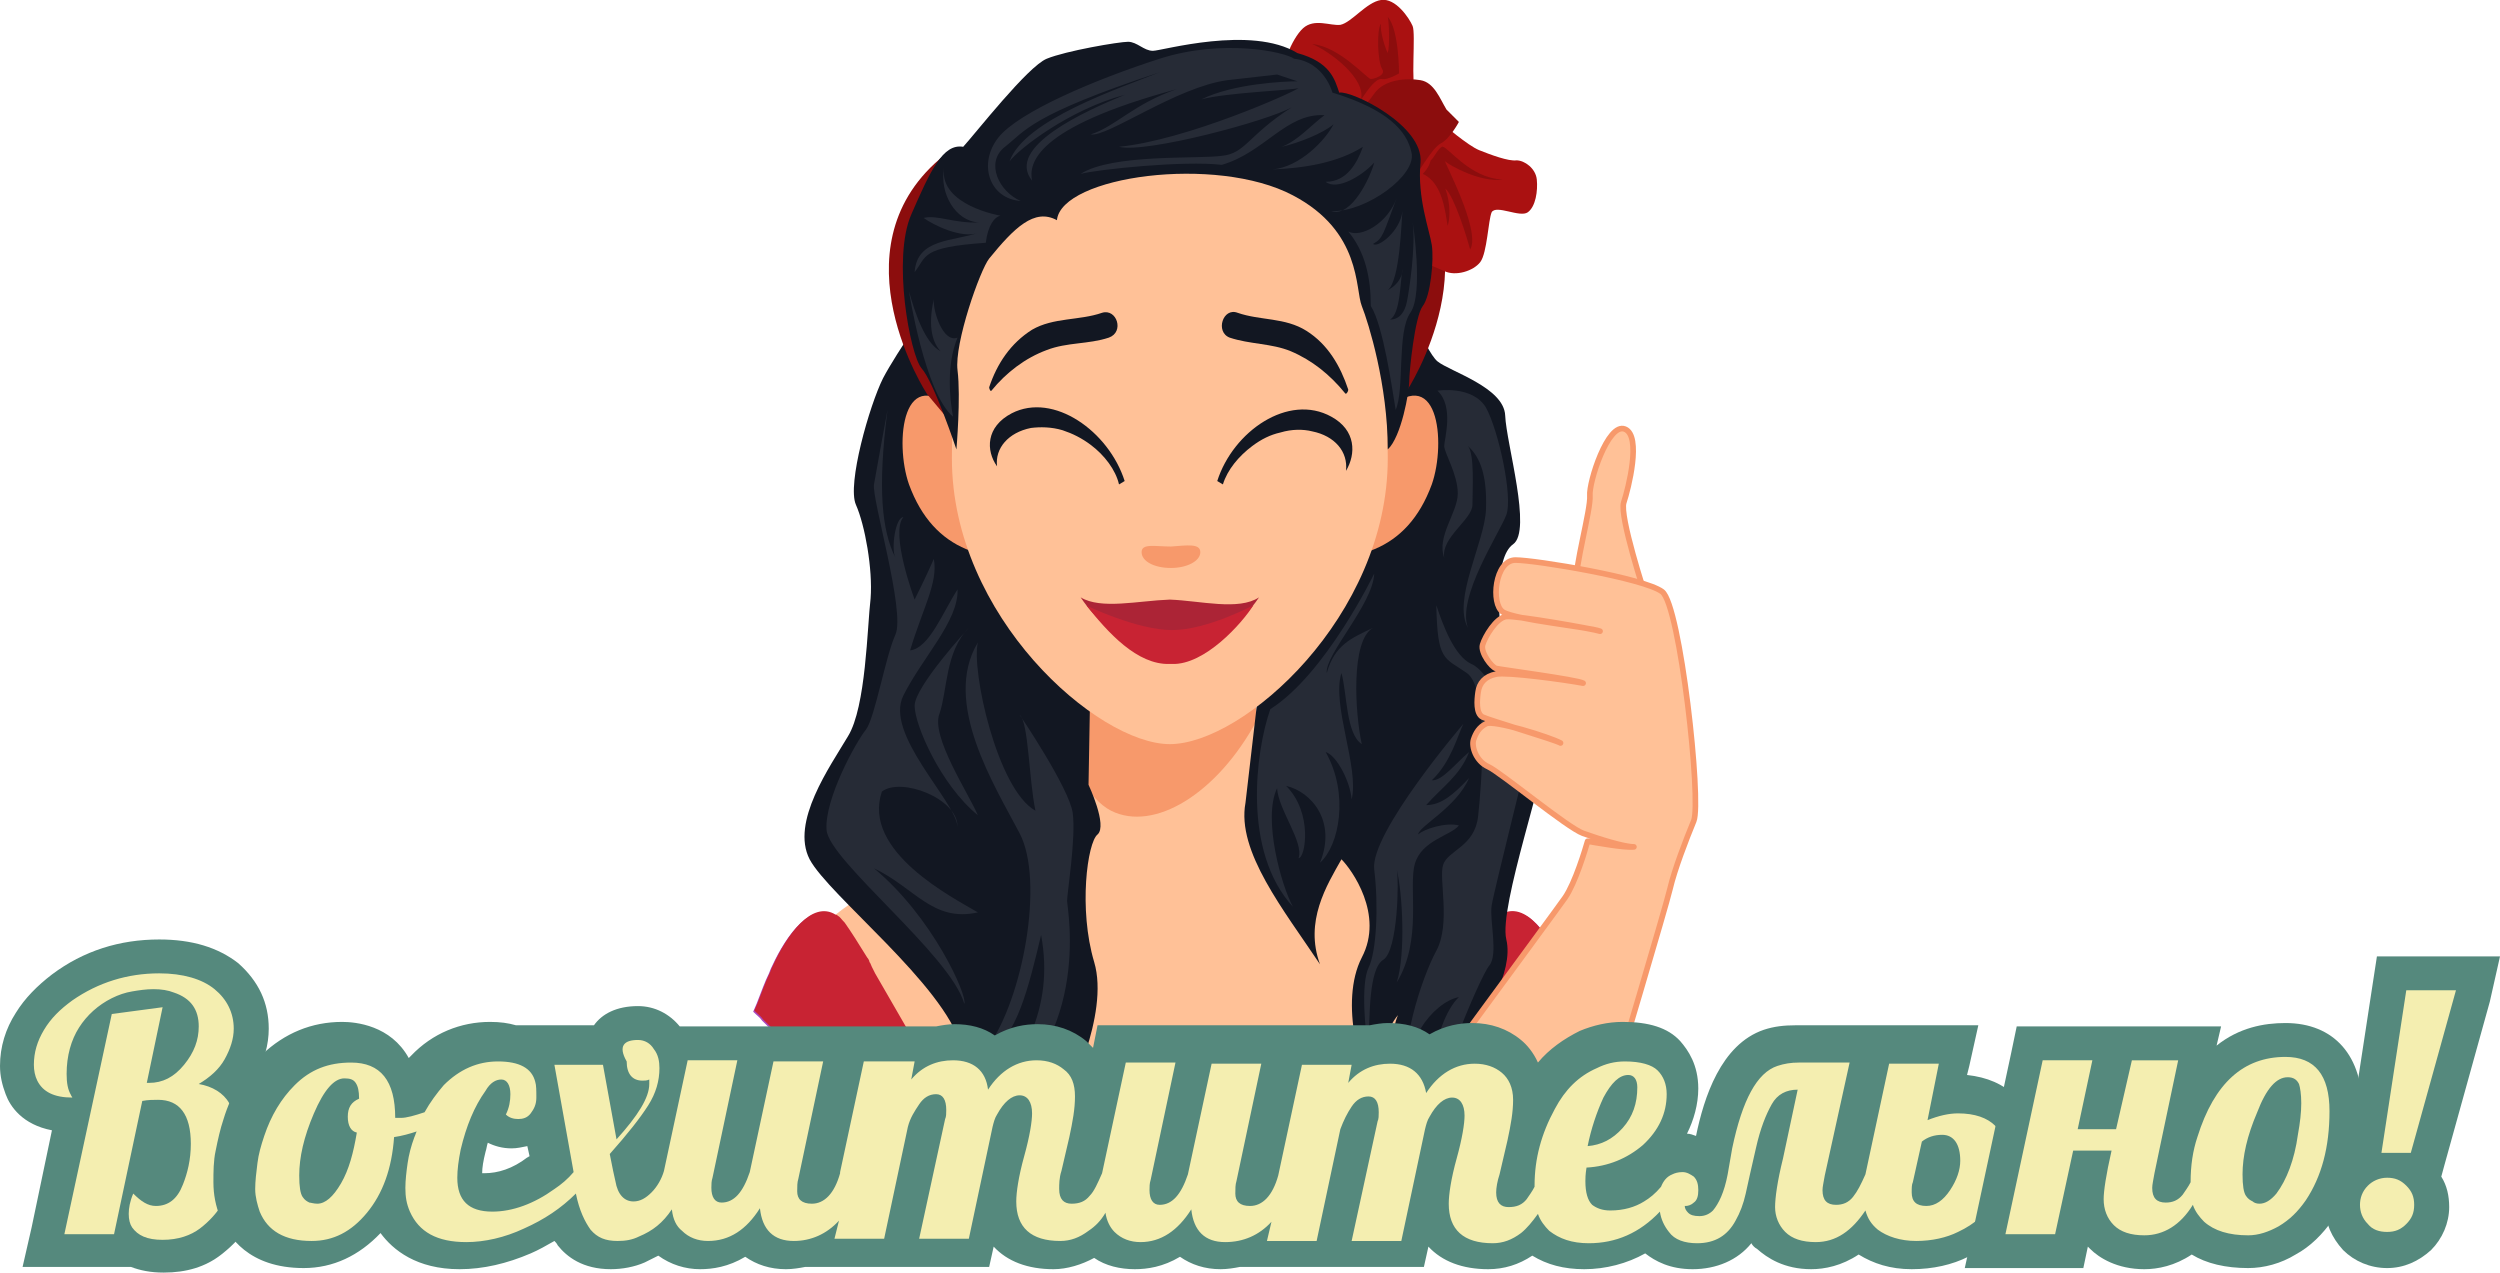 <?xml version="1.0" encoding="utf-8"?>
<!-- Generator: Adobe Illustrator 21.0.2, SVG Export Plug-In . SVG Version: 6.00 Build 0)  -->
<svg version="1.1" id="Слой_1" xmlns="http://www.w3.org/2000/svg" xmlns:xlink="http://www.w3.org/1999/xlink" x="0px" y="0px"
	 viewBox="0 0 221.4 112.7" style="enable-background:new 0 0 221.4 112.7;" xml:space="preserve">
<style type="text/css">
	.st0{fill:#8E24AA;}
	.st1{fill:#FFC197;}
	.st2{fill:#F7996B;}
	.st3{fill:#AB47BC;}
	.st4{fill:#8C0D0D;}
	.st5{fill:#C82333;}
	.st6{fill:#121722;}
	.st7{fill:#AC2436;}
	.st8{fill:#AA1111;}
	.st9{fill:#262B36;}
	.st10{fill:#FFC197;stroke:#F7996B;stroke-width:0.5;stroke-linejoin:round;stroke-miterlimit:10;}
	.st11{fill:#F4EEB0;}
	.st12{fill:#55897D;}
</style>
<g>
	<path class="st0" d="M127.9,99c0,0.2-0.1,0.4-0.1,0.7l-0.9,0.5c-3.2,1.8-6.6,3.2-10.1,4.2c-4.3,1.2-8.7,1.9-13.3,1.9
		s-9-0.7-13.3-1.9c-3.5-1-6.9-2.4-10.1-4.2c-0.3-0.2-0.6-0.3-0.9-0.5c0-0.2-0.1-0.4-0.1-0.7H127.9z"/>
	<g>
		<path class="st1" d="M81,92L81,92c0,1.1,0,2.2-0.1,3.2c-0.1,1.3-0.2,2.5-0.4,3.7c-0.1,0.4-0.1,0.8-0.2,1.2
			c-0.3-0.2-0.6-0.3-0.9-0.5c-0.7-0.4-1.4-0.8-2-1.3c-1.2-0.8-2.4-1.6-3.5-2.5c-2.2-1.7-4.3-3.5-6.3-5.5c1.2-3.8,3.2-6.8,6.4-9.3
			c1.5-1.2,3.2-2.2,5.3-3.1l0,0c0.3-0.1,0.6-0.2,0.9-0.4l0.3,3.5C80.4,81.1,81.1,86.4,81,92z"/>
	</g>
	<g>
		<path class="st1" d="M139.6,90.4c-2,2-4.1,3.9-6.3,5.5c-1.1,0.8-2.2,1.6-3.4,2.4c-0.7,0.5-1.4,0.9-2.2,1.3l-0.9,0.5
			c-0.1-0.4-0.2-0.8-0.2-1.2c-0.2-1.2-0.3-2.4-0.4-3.7c-0.1-1-0.1-1.9-0.1-2.9c0-0.1,0-0.2,0-0.2c0-5.7,0.6-11,0.6-11l0.3-3.5
			c0.3,0.1,0.6,0.2,0.9,0.4c0,0,0,0,0.1,0c2,0.9,3.7,1.9,5.2,3.1C136.5,83.6,138.4,86.6,139.6,90.4z"/>
	</g>
	<path class="st1" d="M134.1,86.2c0,7.6-13.6,13.7-30.4,13.7s-30.4-6.1-30.4-13.7c0-3.7,3.3-7.1,8.8-9.6c3.6-1.6,13.7-4,13.7-5.5
		c0-0.4,0-1.3,0-2.5c0.1-3.4,0.1-8.9,0.1-8.9h15.2c0,0,0.1,1.9,0.2,4.2c0.1,2.9,0.3,6.5,0.3,7.4c0,1.7,10,3.7,13.6,5.3
		C130.7,79,134.1,82.4,134.1,86.2z"/>
	<path class="st2" d="M111.3,63.8c-3.5,6.5-9.1,9.9-12.9,8c-1-0.5-2.1-1.7-2.7-3.1v-0.2c0.1-3.4,0.1-8.9,0.1-8.9h15.3
		C111.1,59.6,111.2,61.5,111.3,63.8z"/>
	<path class="st3" d="M140.4,89.6c-0.3,0.3-0.5,0.5-0.8,0.8c-2,2-4.1,3.9-6.3,5.5c-1.1,0.8-2.2,1.6-3.4,2.4
		c-0.7,0.5-1.4,0.9-2.2,1.3l-0.9,0.5c-3.2,1.8-6.6,3.2-10.1,4.2l2.4-5.4l0.3-0.7c0.2-0.2,0.4-0.5,0.7-0.7c1.8-1.9,4-3.2,5.6-5.1
		c0.1-0.1,0.1-0.1,0.2-0.2c0-0.1,0.1-0.1,0.1-0.2c0.1-0.1,0.1-0.1,0.2-0.2c0.1-0.1,0.2-0.2,0.2-0.4c0.2-0.3,0.4-0.6,0.6-1
		c0.1-0.2,0.2-0.4,0.4-0.6c0,0,0-0.1,0.1-0.1c0.1-0.2,0.2-0.4,0.3-0.6c0.8-1.4,1.7-3,2.6-4.4c0.2-0.3,0.3-0.5,0.5-0.7
		c0.3-0.5,0.6-1,0.9-1.4c0.2-0.3,0.4-0.6,0.6-0.8c0,0,0-0.1,0.1-0.1c0.1-0.1,0.2-0.2,0.2-0.3c0.1-0.1,0.2-0.2,0.2-0.2
		c0.1-0.1,0.2-0.1,0.2-0.1l0.1-0.1c0.1-0.1,0.2-0.1,0.2-0.1c1.1-0.4,2.2,0.3,3.1,1.4c0.2,0.2,0.4,0.5,0.6,0.7
		c0.1,0.2,0.2,0.3,0.3,0.5s0.3,0.5,0.4,0.7c0.2,0.4,0.5,0.8,0.7,1.3c0.3,0.7,0.7,1.5,1,2.4c0.1,0.3,0.2,0.5,0.3,0.8
		C140.2,89,140.3,89.3,140.4,89.6z"/>
	<path class="st4" d="M133.4,95.9c-1.1,0.8-2.2,1.6-3.4,2.4c-0.7,0.5-1.4,0.9-2.2,1.3l-0.9,0.5c-3.2,1.8-6.6,3.2-10.1,4.2l2.4-5.4
		l0.3-0.7c0.2-0.2,0.4-0.5,0.7-0.7c1.8-1.9,4-3.2,5.6-5.1c0.1-0.1,0.1-0.1,0.2-0.2c0-0.1,0.1-0.1,0.1-0.2c0.1-0.1,0.1-0.1,0.2-0.2
		c0.1-0.1,0.2-0.2,0.2-0.4c0.2-0.3,0.4-0.6,0.6-1c0.1-0.2,0.2-0.4,0.4-0.6c0,0,0-0.1,0.1-0.1c0.1-0.2,0.2-0.4,0.3-0.6
		c0.8-1.4,1.7-3,2.6-4.4c0.2-0.3,0.3-0.5,0.5-0.7c0.3-0.5,0.6-1,0.9-1.4c-0.1,0.3-0.1,0.6-0.1,1c-0.1,0.5-0.1,1-0.1,1.5l0,0
		c-0.1,2,0,4,0.4,5.9l0,0c0,0.3,0.1,0.6,0.2,0.9c0.1,0.4,0.2,0.9,0.3,1.3v0.1c0.1,0.4,0.2,0.9,0.4,1.3
		C133,95.1,133.1,95.5,133.4,95.9z"/>
	<path class="st5" d="M140.1,88.7c0.1,0.3,0.2,0.6,0.3,0.9c-0.3,0.3-0.5,0.5-0.8,0.8c-2,2-4.1,3.9-6.3,5.5c-0.2-0.4-0.4-0.9-0.5-1.3
		s-0.3-0.9-0.4-1.3v-0.1c-0.1-0.4-0.2-0.8-0.3-1.3c-0.1-0.3-0.1-0.6-0.2-0.9c-0.4-2-0.5-4-0.4-6l0,0c0-0.5,0.1-1,0.1-1.5
		c0-0.3,0.1-0.7,0.1-1c0.2-0.3,0.4-0.6,0.6-0.8c0,0,0-0.1,0.1-0.1c0.1-0.1,0.2-0.2,0.2-0.3c0.1-0.1,0.2-0.2,0.2-0.2
		C132.9,81,133,81,133,81l0.1-0.1c0.1-0.1,0.2-0.1,0.2-0.1c1.1-0.4,2.2,0.3,3.1,1.4c0.2,0.2,0.4,0.5,0.6,0.7
		c0.1,0.2,0.2,0.3,0.3,0.5s0.3,0.5,0.4,0.7c0.2,0.4,0.5,0.8,0.7,1.3c0.3,0.7,0.7,1.5,1,2.4C139.9,88.2,140,88.5,140.1,88.7z"/>
	<path class="st3" d="M90.3,104.4c-3.5-1-6.9-2.4-10.1-4.2c-0.3-0.2-0.6-0.3-0.9-0.5c-0.7-0.4-1.4-0.8-2-1.3
		c-1.2-0.8-2.4-1.6-3.5-2.5c-2.2-1.7-4.3-3.5-6.3-5.5c-0.2-0.3-0.5-0.5-0.8-0.8c0.1-0.2,0.2-0.5,0.3-0.7c0.4-1,0.7-1.9,1.1-2.7
		c0.1-0.3,0.2-0.5,0.3-0.7c1.2-2.6,3.4-5.7,5.5-4.4c0.1,0,0.2,0.1,0.2,0.1c0.2,0.1,0.3,0.3,0.6,0.6c0.5,0.7,1.2,1.8,2,3.1
		c0.1,0.1,0.2,0.3,0.2,0.4c0.1,0.1,0.1,0.2,0.2,0.4c0.1,0.2,0.2,0.4,0.3,0.6c1.1,2,2.3,4,3,5.2c0.1,0.2,0.3,0.4,0.4,0.6
		c0,0.1,0.1,0.1,0.1,0.1l0,0c0,0.1,0.1,0.1,0.1,0.2c1.7,2,4,3.4,5.8,5.3c0.2,0.2,0.4,0.5,0.6,0.7l0.3,0.7L90.3,104.4z"/>
	<path class="st5" d="M80.5,91.4c-0.1,0.1-0.2,0.2-0.3,0.2c-0.1,0.1-0.2,0.2-0.3,0.2c-0.7,0.5-1.4,1.1-2.1,1.5
		c-1.3,0.9-2.6,1.8-3.9,2.5c-2.2-1.7-4.3-3.5-6.3-5.5c-0.2-0.3-0.5-0.5-0.8-0.8c0.1-0.2,0.2-0.5,0.3-0.7c0.4-1,0.7-1.9,1.1-2.7
		c0.1-0.3,0.2-0.5,0.3-0.7c1.2-2.6,3.4-5.7,5.5-4.4c0.1,0,0.2,0.1,0.2,0.1c0.2,0.1,0.3,0.3,0.6,0.6c0.5,0.7,1.2,1.8,2,3.1
		c0.1,0.1,0.2,0.3,0.2,0.4c0.1,0.1,0.1,0.2,0.2,0.4c0.1,0.2,0.2,0.4,0.3,0.6C78.6,88.1,79.8,90.2,80.5,91.4z"/>
	<path class="st4" d="M90.3,104.4c-3.5-1-6.9-2.4-10.1-4.2c-0.3-0.2-0.6-0.3-0.9-0.5c-0.7-0.4-1.4-0.8-2-1.3
		c-1.2-0.8-2.4-1.6-3.5-2.5c1.3-0.8,2.7-1.6,3.9-2.5c0.7-0.5,1.4-1,2.1-1.5c0.1-0.1,0.2-0.2,0.3-0.2c0.1-0.1,0.2-0.1,0.3-0.2
		c0.1,0.2,0.3,0.4,0.4,0.6c0,0.1,0.1,0.1,0.1,0.1l0,0c0,0.1,0.1,0.1,0.1,0.2c1.7,2,4,3.4,5.8,5.3c0.2,0.2,0.4,0.5,0.6,0.7l0.3,0.7
		L90.3,104.4z"/>
	<path class="st5" d="M130,98.3c-0.7,0.5-1.4,0.9-2.2,1.3l-0.9,0.5c-3.2,1.8-6.6,3.2-10.1,4.2c-4.3,1.2-8.7,1.9-13.3,1.9
		s-9-0.7-13.3-1.9c-3.5-1-6.9-2.4-10.1-4.2c-0.3-0.2-0.6-0.3-0.9-0.5c-0.7-0.4-1.4-0.8-2-1.3c0.3-1.4,0.9-2.9,1.5-4.3
		c0.3-0.8,0.7-1.6,1.1-2.2c0.1-0.1,0.1-0.2,0.2-0.3l0.1,0.1c0.2,0.1,0.5,0.3,0.7,0.4c0,0,0.1,0,0.1,0.1c5.6,2.9,13.8,4.7,22.9,4.7
		c8.6,0,16.4-1.6,21.9-4.2c0.1,0,0.2-0.1,0.3-0.2c0.4-0.2,0.7-0.4,1.1-0.6c0.4,0.7,0.8,1.5,1.2,2.2C129.2,95.4,129.7,96.9,130,98.3z
		"/>
	<path class="st6" d="M123.8,25c0,0,2.4,6.1,3.5,7c1.1,0.9,5.9,2.3,6,4.8s2.4,10.2,0.7,11.4c-1.7,1.2-1.2,6.5-1.1,7.9
		c0.1,1.4,4.2,6.1,4.2,9s-4.4,15.2-3.7,18.1s-2.1,7.2-3.4,9.3c-1.2,2.1-3.1,9-1.4,11.8c-1.8,0-6.9-9.3-4.8-14.4c-2,2.5-2,6.6-1.5,8
		c-1.9-2.6-3.7-9.2-1.7-13.1c2-3.8-0.9-7.8-1.8-8.7c-1.3,2.3-3.3,5.5-1.9,9.3c-3.2-4.8-7.4-10-6.6-14.3l1-8.6c0,0-1.3-37.1,3.4-37.6
		S123.8,25,123.8,25z"/>
	<path class="st2" d="M122.4,36.7c5-5,5.7,2.5,4.4,6.2c-2.2,6-7,7.2-12.8,6.2L122.4,36.7z"/>
	<path class="st6" d="M82.9,26.2c0,0-3.5,5-4.7,7.3c-1.2,2.4-3.2,9.4-2.4,11.2s1.5,5.7,1.3,8.3c-0.3,2.5-0.4,9.6-2,12.2
		c-1.6,2.7-5.1,7.6-3.4,10.9c1.7,3.2,11.9,11.1,13.4,16.5s-1.6,8.3-5,9.3c5.4,0.4,12.6-3,14.8-9.9c0.9,1.6-0.5,5.4-0.5,5.4
		s3.9-7.5,2.5-12.2s-0.6-10.6,0.3-11.3c0.9-0.8-0.8-4.4-0.8-4.4l0.2-11.4C96.6,58.1,86.5,27.8,82.9,26.2z"/>
	<path class="st2" d="M84.9,36.7c-5-5-5.7,2.5-4.4,6.2c2.2,6,7,7.2,12.8,6.2L84.9,36.7z"/>
	<path class="st4" d="M86.2,39.8l-4.1-4.9c0,0-8.3-12.7,1.1-20.8C90.6,7.7,86.2,39.8,86.2,39.8z"/>
	<path class="st4" d="M120.5,39.5l4.1-4.9c0,0,8.3-12.7-1.1-20.8C116.2,7.3,120.5,39.5,120.5,39.5z"/>
	<path class="st1" d="M122.9,40.6c0,14-12.8,25.3-19.3,25.3c-6.4,0-19.3-11.3-19.3-25.3S85.7,13,103.6,13
		C121.5,13,122.9,26.7,122.9,40.6z"/>
	<path class="st2" d="M106.3,48.9c0,0.8-1.2,1.4-2.6,1.4c-1.5,0-2.6-0.6-2.6-1.4c0-0.8,1.2-0.5,2.6-0.5
		C105.1,48.3,106.3,48.1,106.3,48.9z"/>
	<g>
		<path class="st6" d="M119.4,34.5c-0.7-2.1-1.8-4-3.7-5.2s-4.1-0.9-6.1-1.6c-1.3-0.5-2,1.7-0.7,2.2c1.8,0.6,3.7,0.5,5.4,1.2
			c1.9,0.8,3.5,2.1,4.8,3.7C119.2,35,119.4,34.7,119.4,34.5L119.4,34.5z"/>
	</g>
	<path class="st6" d="M117.9,36.9c-3.8-2.1-8.7,1.3-10.1,5.7l0.5,0.3c0.4-1.3,1.4-2.5,2.6-3.4c0.8-0.6,1.6-1,2.5-1.2
		c1-0.3,2-0.3,2.8-0.1c2,0.4,3.2,1.8,3,3.5C120.1,40.2,120.1,38.1,117.9,36.9z"/>
	<path class="st6" d="M99.6,42.6l-0.5,0.3c-0.3-1.3-1.3-2.6-2.5-3.5c-0.8-0.6-1.6-1-2.5-1.3c-1-0.3-2-0.3-2.8-0.2
		c-2,0.4-3.2,1.8-3,3.4c-1-1.4-1-3.5,1.3-4.7C93.3,34.7,98.2,38.2,99.6,42.6z"/>
	<g>
		<path class="st6" d="M87.6,34.3c0.7-2.1,1.9-3.9,3.8-5.1c1.9-1.1,4.2-0.8,6.2-1.5c1.3-0.4,2,1.7,0.6,2.2c-1.8,0.6-3.7,0.4-5.5,1.1
			c-1.9,0.7-3.6,2-4.9,3.6C87.7,34.7,87.6,34.4,87.6,34.3L87.6,34.3z"/>
	</g>
	<path class="st7" d="M103.6,53.1c-2.8,0.1-6.1,0.9-7.9-0.2c1.6,2.4,4.2,4.4,7.3,5.4c0.2,0,0.4,0,0.6-0.1c0.2,0,0.4,0,0.6,0.1
		c3.1-1.1,5.7-3,7.3-5.4C109.7,54.1,106.3,53.2,103.6,53.1z"/>
	<path class="st5" d="M103.8,55.8c-3.1,0-7.7-2.2-7.6-2.2c1.9,2.4,4.5,5.3,7.4,5.2h0.2c2.9,0.1,6.2-3.6,7.2-5.2
		C111,53.6,106.9,55.8,103.8,55.8z"/>
	<g>
		<g>
			<path class="st8" d="M125.4,8.6c-0.5-1.2,0-5.6-0.3-6.3s-1.5-2.5-2.8-2.3s-2.6,2-3.6,2.2c-0.9,0.1-2.3-0.6-3.3,0.3
				s-2.2,3.8-1.3,4.1s4.2,1.1,4.6,2.3s1.2,3.8,1.2,3.8L125.4,8.6z"/>
			<path class="st8" d="M127.8,11c0,0,2.2,1.9,3.2,2.3c1,0.4,2.6,1,3.3,0.9c0.7,0,1.7,0.7,1.8,1.7s-0.1,2.4-0.8,2.9s-2.8-0.7-3.2,0
				c-0.3,0.7-0.4,3.6-1,4.4s-2.2,1.3-3.2,0.8c-1.1-0.5-2.9-1-2.7-2.2s0.4-2.8-0.2-3.9s-0.9-2.3-0.9-2.3L127.8,11z"/>
			<path class="st4" d="M128.1,9.7c-0.6-1-1.1-2.4-2.3-2.6s-3.2-0.1-4.1,1.2s-1.8,1.9-2.3,2.3s-1.4,1.3-0.5,2.4s3.6,2.1,3.8,3.4
				s0.8,1.9,1.8,0.5s2.3-3.8,3.1-4.2s1.6-1.9,1.6-1.9L128.1,9.7z"/>
		</g>
		<path class="st4" d="M126.7,14.2c0.3-0.2,0.6-1,1-1.2s2.4,2.8,5.4,2.9c-2,0.3-4.8-1.3-5.1-1.6s3.2,6.1,2.2,7.8
			c-0.3-1.1-1.4-4.7-2.2-5.4c0.5,1.4,0.4,2.8,0.2,3.3c-0.2-1.1-0.4-3.8-2.2-4.6C126.6,14.8,126.7,14.2,126.7,14.2z"/>
		<path class="st4" d="M123.9,6.5c0,0,0-3.9-1-5c0.1,0.3,0.2,2.5,0,3.2c-0.3-0.6-0.7-2-0.6-2.6c-0.4,0.5-0.3,3.4,0.1,4
			s-0.8,0.9-1,0.9c-0.3,0-2.8-2.9-5.2-3.1c1.5,0.6,4.9,3.1,4.3,5c0.7-1.1,1.4-2,1.9-1.9S123.9,6.5,123.9,6.5z"/>
	</g>
	<path class="st6" d="M84.7,39.8c0,0-2-6-3.1-7.2c-1-1.2-2.6-9.7-0.9-13.6c1.7-3.9,2.8-6.3,4.6-6c1.1-1.2,5.7-7.1,7.4-7.8
		s6.4-1.5,7.2-1.5s1.4,0.8,2.2,0.8s8.7-2.3,12.8,0.2c2.9,0.8,3.3,2.3,3.7,3.5c1.1-0.2,7.5,2.9,7.2,6.2c-0.3,3.1,0.8,6,1,7.3
		s-0.1,4.5-0.8,5.4s-1.2,5.8-1.2,6.7c0,0.9-0.7,4.9-1.9,6c0-5.7-1.7-11.2-2.3-12.7s0-6.6-6.1-9.8c-6.8-3.6-20.5-1.7-20.9,2.2
		c-2-1.1-3.8,0.7-6,3.4c-0.8,1-3.1,7.5-2.8,9.9S84.7,39.8,84.7,39.8z"/>
	<path class="st9" d="M118,8.2c0,0-0.7-2.7-3.4-3c-0.8-0.6-6.3-1.8-11.9,0s-12.5,4.7-14.3,7s-0.8,5.4,2,5.6C88.5,17,87.2,14.4,89,13
		s2.2-2.8,13.7-6.6c-3.5,1.4-12,4.2-13.3,7.9c0.8-1.1,5.3-4.6,10.2-5.9C96.2,9.8,89,13,91.4,16c-0.3-1.5,0.2-4.7,12.8-8.1
		c-3.8,1.3-5.4,3.3-7.6,4c1.4,0.3,7.6-4.2,12.1-4.8c4.4-0.5,4.4-0.5,4.4-0.5s0.6,0.2,1.8,0.6c-1.1,0-5.7,0.2-8.5,1.6
		c2.2-0.6,8-0.8,8.6-1c-0.5,0.4-9.9,4.6-15.9,5.2c2.4,0.6,13.2-2.3,15.3-3.5c-3.9,2.5-4.1,4.1-6.2,4.3c-2.1,0.3-9.7-0.2-12.5,1.6
		c1.5-0.4,9.2-1.2,12.5-0.8c3.8-1.1,5.7-4.6,9.1-4.4c-1.1,0.8-2.4,2.3-3.8,2.8c1.4-0.3,3.7-1.2,4.6-2c-0.7,1.4-3,3.8-5.4,4
		c2.8-0.1,5.8-0.6,8-2c-0.5,1.4-1.4,3.1-3.3,3.1c1,0.8,3.2-0.5,4.3-1.7c-0.3,1.2-2,4.9-3.8,4.3c3.1,0.1,7.6-3.2,7.1-5.2
		C124.6,11.6,122.9,9.7,118,8.2z"/>
	<path class="st9" d="M88.6,19.1c0,0-5.4-0.9-5-4.2c-0.4,2.2,1,4.7,3.1,4.8c-2.2,0.1-3.7-0.7-4.9-0.4c0.8,0.6,3.4,1.9,4.9,1.3
		c-2.3,0.8-5.5,0.5-5.7,3.5c1.1-1.4,0.5-2.2,6.3-2.6C87.5,19.9,88.1,19.2,88.6,19.1z"/>
	<path class="st9" d="M80.5,25.8c0,0,1.4,9,3.9,11.1c-0.3-1.6-0.6-4.6,0.4-7c-1.3,0.5-2.2-2.4-2.1-3.4c-0.6,2.6,0,4,0.6,4.6
		C81.9,30.4,81,27.6,80.5,25.8z"/>
	<path class="st9" d="M125.1,19.6c0,0,1,6.4-0.2,8.1s-0.5,6.8-1.3,8.6c-0.3-1.8-1.1-7.5-2.2-9.2c0-2.5-0.5-4.8-2-6.6
		c1.1,0.6,3.5-0.7,4.3-3c-1.2,3.2-1.2,3.6-2.1,4.1c0.4,0.4,2.4-1.1,2.6-2.9c-0.1,0.9-0.2,6.1-1.3,7c1.1-0.6,1.3-1.4,1.3-1.9
		c-0.2,1.3-0.2,4-1.1,4.5c0.8,0,1.3-0.6,1.5-1.6S125.4,21.8,125.1,19.6z"/>
	<path class="st9" d="M127.3,34.6c0,0,3.1-0.5,4.3,1.5c1.1,2,2.4,7.9,1.8,9.5c-0.6,1.6-4.4,7.3-3.4,10c-1.4-2.5,1.5-7.6,1.6-10.5
		c0.1-3-0.5-4.6-1.6-5.6c0.6,0.7,0.4,3.9,0.4,5.2s-2.8,2.9-2.5,4.7c-0.7-1.9,1.2-4,1.2-5.7s-1.2-3.6-1.2-4.2
		C127.9,38.9,128.8,36,127.3,34.6z"/>
	<path class="st9" d="M121.7,50.8c0,0-4.3,8.9-9.2,12c-1.3,3.7-2.5,12.6,2,17.5c-1-1.8-2.7-7.8-1.4-10.5c0.1,1.9,2.4,4.8,1.9,6.2
		c0.6,0,1.3-4-1.1-6.4c2.2,0.5,4.5,3.1,3,6.8c1.7-1.5,2.6-6.1,0.5-9.8c1,0.3,2.2,2.7,2.3,4.2c0.7-2.8-1.8-8.4-0.9-11.2
		c0.5,1.8,0.4,5.4,1.8,6.3c-0.6-2.7-1-9.2,1-10.3c-1.9,0.9-3.4,1.5-4.1,4C117.3,58,121.6,53.5,121.7,50.8z"/>
	<path class="st9" d="M129.6,64.1c0,0-8.3,9.7-7.9,12.9s0.2,7.3-0.5,8.7c-0.7,1.4-0.3,5.9,0,6.9c0.1-2.5,0-6.8,1.3-7.6
		c1.3-0.8,1.4-7.1,1.2-8c0.5,2.1,0.8,7.4,0,10c2.3-3.8,1-8.4,1.6-10.5s3.2-2.5,3.9-3.4c-1.1-0.3-3.1,0.3-3.6,0.8
		c0-0.7,3.4-2.4,4.5-5c-1.4,1.5-2.5,2.4-3.8,2.4c1.4-1.6,3-2.6,3.8-4.7c-1.1,0.9-2.4,2.6-3.3,2.5C128.5,67.5,129.1,65.1,129.6,64.1z
		"/>
	<path class="st9" d="M131.6,58.3c-0.1-0.2,4.8,3.9,4.4,5.7c-0.4,1.8-3.7,14.9-3.9,16.2c-0.2,1.3,0.6,4.3-0.2,5.3
		c-0.8,0.9-5.5,12-5,14.6c-0.9-1.8-0.1-9.5,2.3-11.8c-2.4,0.5-5.1,4.3-4.4,7.6c-1-2.9,1.1-9.3,2.4-11.7c1.3-2.4,0.2-6.4,0.6-7.6
		c0.4-1.3,2.8-1.6,3.1-4.3c0.3-2.7,1-11.3-1-12.7s-2.6-1-2.7-6c0.6,1.8,1.6,4.5,3.1,5.2c1.5,0.6,3.6,4.7,2.9,6.7
		C134.1,65.2,135,62.9,131.6,58.3z"/>
	<path class="st9" d="M78.6,36.3c0,0-1,5.4-1.2,6.6c-0.2,1.3,2.8,11.3,1.9,13.3c-0.9,2-1.8,7.3-2.6,8.4c-0.9,1.1-3.7,6.2-3.5,8.9
		c0.2,2.7,11,11.1,12.2,15.4c0.3-0.7-2.8-7.7-8-12c3.6,1.7,5.2,4.8,9.2,3.9c-2.2-1.3-10.3-5.4-8.5-10.7c1.7-1.3,6.7,0.6,6.7,3.1
		c-0.2-2.3-6.5-8.2-4.8-11.6s4.9-6.6,4.8-9.4c-1.3,2-2.5,5.2-4.2,5.4c1.1-3.7,2.5-6,2.1-8.1C82,51.1,81,53.1,81,53.1s-2.2-5.9-1-7.3
		c-0.7,0-1.1,2.8-0.7,3.6C78.1,47,77.7,43.3,78.6,36.3z"/>
	<path class="st9" d="M85.8,55.6c0,0-4.8,5.2-4.8,6.9c0,1.7,2.3,7,5.6,9.7c-0.8-1.9-4.2-7-3.4-9C83.9,61.2,83.7,57.7,85.8,55.6z"/>
	<path class="st9" d="M90.3,63.3c0,0,4.4,6.5,4.7,8.7s-0.5,7.1-0.5,7.8c0,0.6,2.5,13.2-8.4,19.3c4.5-4.9,7.3-9.8,6.1-16.3
		c-1,4.2-2.3,9.8-4.7,9.9c3.1-4.3,5-14.7,2.8-18.9s-6.9-11.6-3.7-16.9c-0.6,2.4,1.7,13,5.1,14.9C91.1,68.9,91.1,64,90.3,63.3z"/>
</g>
<g>
	<path class="st10" d="M145.7,52.7c0,0-2.3-7-1.9-8.2c0.4-1.2,1.6-5.9,0.1-6.5s-3.2,4.7-3.1,5.9s-1.4,6.5-1.2,7.8"/>
	<path class="st10" d="M121.8,102.6c0,0,18.2,3,19.8-2.4s5.9-19.8,6.3-21.5s1.4-4.3,2.1-6s-1.2-19.1-2.8-20.3s-11.2-2.8-13-2.8
		s-2.2,3.9-1.1,4.6c1.1,0.7,7.5,1.3,8.6,1.7c-0.6-0.2-7.4-1.4-8.3-1.3c-0.9,0.1-1.9,1.8-2.1,2.5c-0.2,0.7,0.8,2,1.2,2.1
		s7.2,1,7.7,1.3c-1.6-0.3-6.7-1-7.7-0.8s-1.5,0.8-1.6,1.6c-0.1,0.7-0.2,1.9,0.4,2.2c0.6,0.3,6.4,2,6.9,2.3c-0.9-0.5-6-2.1-6.6-1.7
		c-0.6,0.3-0.9,0.8-1.1,1.4c-0.2,0.6,0.2,1.9,1.3,2.4s7,5.4,8.4,5.9s3.6,1.2,4.5,1.2c-0.8,0.1-3.5-0.4-4.1-0.5c-0.2,0.7-1.1,3.7-2,5
		S122.1,101.9,121.8,102.6z"/>
</g>
<g>
	<g>
		<path class="st11" d="M14.5,111.2c-1.4,0-2.4-0.4-3.1-0.9l-0.1,0.3H3.8l2.6-12.1H6.3c-2.8,0-4-1.3-4.4-2.4
			c-0.2-0.5-0.3-1.2-0.3-1.9c0-1.4,0.4-2.7,1.1-3.9c0.7-1.1,1.7-2.1,2.8-3c2.5-1.8,5.5-2.8,8.7-2.8c2.5,0,4.5,0.6,5.8,1.8
			c1.4,1.2,2.2,2.8,2.2,4.6c0,1.2-0.3,2.4-1,3.5c-0.2,0.4-0.5,0.7-0.8,1c0.5,0.4,0.8,0.8,1.2,1.3c0.8,1.1,1.1,2.5,1.1,4
			c0,0.8-0.1,1.8-0.3,2.9c-0.6,2.6-1.8,4.7-3.7,6.2C17.5,110.8,16.1,111.2,14.5,111.2z M13,104.7c0.6,0.6,0.9,0.6,0.9,0.6
			c0.2,0,0.6,0,1.1-1c0.4-0.8,0.5-1.8,0.5-3c0-2.4-0.8-2.4-1.4-2.4c-0.1,0-0.1,0-0.2,0l-1.2,5.5L13,104.7z M7.6,93.3
			c0,0.2-0.1,0.4-0.1,0.6L7.6,93.3z M15,93.4C15,93.4,15.1,93.4,15,93.4c0.7-0.9,1-1.7,1-2.5c0-0.4-0.1-0.8-0.3-1.1L15,93.4z"/>
		<path class="st12" d="M14.1,86.2c2.1,0,3.8,0.5,4.9,1.4c1.1,0.9,1.7,2.1,1.7,3.5c0,0.9-0.3,1.8-0.8,2.7c-0.5,0.9-1.3,1.6-2.3,2.2
			c1.2,0.2,2.2,0.8,2.7,1.7c0.6,0.9,0.9,2,0.9,3.2c0,0.7-0.1,1.6-0.3,2.6c-0.5,2.3-1.5,4-3.2,5.3c-0.8,0.6-1.9,1-3.3,1
			s-2.2-0.4-2.7-1.1c-0.2-0.3-0.3-0.7-0.3-1.2c0-0.5,0.1-1.1,0.4-1.8c0.7,0.7,1.3,1.1,2,1.1c1.1,0,1.9-0.6,2.4-1.9
			c0.4-1,0.7-2.2,0.7-3.6c0-2.6-1-3.9-2.9-3.9c-0.4,0-0.9,0-1.4,0.1l-2.5,11.8H5.7l4.2-19.5l4.5-0.6L13,95.9h0.2
			c1.2,0,2.2-0.5,3.1-1.6c0.9-1.1,1.3-2.2,1.3-3.4c0-1.5-0.7-2.5-2.2-3c-0.5-0.2-1.1-0.3-1.8-0.3c-0.7,0-1.3,0.1-1.9,0.2
			c-0.6,0.1-1.2,0.3-1.8,0.6C8.7,89,7.7,89.9,7,91c-0.7,1.1-1.1,2.5-1.1,4.1c0,0.8,0.1,1.4,0.4,1.9c0,0.1,0.1,0.1,0.1,0.2
			c-1.6,0-2.6-0.5-3.1-1.5C3.1,95.3,3,94.8,3,94.3c0-1.1,0.3-2.1,0.9-3.1c0.6-1,1.4-1.8,2.5-2.6C8.7,87,11.3,86.2,14.1,86.2
			 M14.1,83.2c-3.5,0-6.7,1-9.5,3.1c-1.3,1-2.4,2.1-3.2,3.4c-0.9,1.4-1.4,3-1.4,4.7c0,0.9,0.2,1.7,0.5,2.5c0.4,1.1,1.5,2.7,4.1,3.2
			l-1.8,8.6L2,112.2h3.7h4.4h1.5c0.8,0.3,1.7,0.5,2.9,0.5c2,0,3.7-0.5,5.1-1.6c2.2-1.7,3.7-4.1,4.3-7c0.3-1.2,0.4-2.3,0.4-3.2
			c0-1.8-0.5-3.5-1.4-4.9c-0.1-0.2-0.3-0.4-0.4-0.6c0,0,0-0.1,0.1-0.1c0.8-1.3,1.2-2.8,1.2-4.2c0-2.3-0.9-4.2-2.7-5.8
			C19.3,83.9,17,83.2,14.1,83.2L14.1,83.2z"/>
	</g>
	<g>
		<path class="st11" d="M169.5,110.9c-1.8,0-3.3-0.5-4.4-1.4c-0.1-0.1-0.2-0.2-0.3-0.3c-1.2,1.1-2.6,1.7-4.2,1.7
			c-1.6,0-2.8-0.5-3.7-1.4c-0.8-0.8-1.3-1.8-1.4-2.9c-0.2,0.6-0.4,1.1-0.7,1.5c-1,1.8-2.6,2.8-4.7,2.8c-2,0-3.1-0.8-3.7-1.6
			c-0.1-0.1-0.2-0.2-0.2-0.3c-1.7,1.2-3.6,1.9-5.7,1.9c-1.8,0-3.3-0.5-4.5-1.5c0,0-0.1-0.1-0.1-0.1c-0.1,0.1-0.3,0.3-0.4,0.4
			c-1.1,0.8-2.2,1.3-3.4,1.3c-3.5,0-5.4-1.8-5.4-5c0-1,0.2-2.4,0.7-4.4c0.4-1.6,0.6-2.5,0.6-3c-0.1,0.1-0.1,0.2-0.2,0.4
			c-0.1,0.3-0.2,0.5-0.3,0.8l-2.3,11h-7.5l2.5-11.7c-0.1,0.2-0.2,0.4-0.3,0.7l-2.3,11H110l0-0.1c-0.6,0.2-1.2,0.2-1.9,0.2
			c-1.5,0-2.7-0.5-3.5-1.5c-1.4,1.2-2.9,1.5-4.1,1.5c-1.3,0-2.4-0.4-3.3-1.3c-0.1-0.1-0.1-0.1-0.2-0.2c-0.1,0.1-0.1,0.1-0.2,0.2
			c-1.1,0.8-2.2,1.3-3.4,1.3c-3.4,0-5.4-1.8-5.4-5c0-1,0.2-2.4,0.7-4.4c0.4-1.6,0.6-2.5,0.6-3c-0.1,0.1-0.1,0.2-0.2,0.4
			c-0.1,0.3-0.2,0.5-0.3,0.8l-2.3,11H79L81.5,99c-0.1,0.2-0.2,0.5-0.3,0.7l-2.3,11h-7.5l0-0.1c-0.6,0.2-1.2,0.2-1.9,0.2
			c-1.5,0-2.7-0.5-3.5-1.5c-1.2,1-2.5,1.5-4.1,1.5c-1.3,0-2.4-0.4-3.3-1.3c-0.1-0.1-0.2-0.2-0.3-0.3c-0.6,0.5-1.2,0.8-1.9,1.1
			c-0.7,0.3-1.6,0.5-2.4,0.5c-1.9,0-3-0.8-3.6-1.5c-0.3-0.4-0.6-0.9-0.9-1.6c-1,0.7-2,1.3-3.2,1.8c-1.9,0.9-3.9,1.3-5.7,1.3
			c-4,0-5.7-1.9-6.4-3.5c-0.2-0.3-0.3-0.7-0.4-1.1c-0.3,0.5-0.6,1-1,1.5c-1.7,2-3.7,3.1-6.1,3.1c-3.8,0-5.3-1.9-6-3.5
			c-0.3-0.8-0.5-1.6-0.5-2.6c0-0.8,0.1-1.7,0.2-2.5c0.1-0.9,0.4-1.8,0.7-2.6c0.7-2,1.7-3.7,3-5c1.7-1.6,3.7-2.5,6-2.5
			c1.5,0,4.7,0.5,5.3,4.8c0,0,0.1,0,0.1,0c0.5-0.9,1.1-1.6,1.7-2.3c1.6-1.7,3.6-2.5,5.9-2.5c1.4,0,2.5,0.3,3.2,0.8l-0.1-0.5h7
			c0.4-1,1.3-1.7,3.1-1.7c1.1,0,2,0.5,2.7,1.5c0.2,0.3,0.4,0.6,0.5,0.9l0.1-0.6h7.5L64.9,104c0.1-0.2,0.2-0.4,0.2-0.6l2.3-11h7.5
			l-2.6,12.2c0,0.1,0,0.1,0,0.2c0.4-0.3,0.6-1.1,0.7-1.5l2.3-11h7.5l0,0c0.5-0.1,1-0.2,1.6-0.2c1.5,0,2.7,0.5,3.5,1.4
			c1.1-0.9,2.4-1.4,3.9-1.4c1.3,0,2.5,0.4,3.4,1.1c0.7,0.6,1.5,1.7,1.5,3.5c0,1.2-0.2,2.4-0.6,4l-0.7,3c-0.1,0.4-0.2,0.8-0.2,1
			c0,0,0,0,0.1-0.1c0.1-0.2,0.4-0.6,0.8-1.5l2.3-10.9h7.5l-2.4,11.6c0.1-0.2,0.1-0.4,0.2-0.6l2.3-11h7.5c0,0-2.6,12.4-2.6,12.4
			c0.4-0.3,0.6-1.1,0.7-1.5l2.3-11h7.5l0,0c0.5-0.1,1-0.2,1.6-0.2c1.5,0,2.7,0.5,3.5,1.4c1.1-0.9,2.4-1.4,3.9-1.4
			c1.3,0,2.4,0.4,3.4,1.1c0.7,0.6,1.5,1.7,1.5,3.5c0,0.9-0.1,1.8-0.3,2.9c0.3-0.9,0.7-1.9,1.2-2.8c1.1-1.9,2.5-3.4,4.4-4.2
			c1-0.5,2-0.7,3.1-0.7c1.9,0,3.2,0.4,4,1.3c0.8,0.8,1.2,1.9,1.2,3.2c0,2.2-0.9,4.1-2.6,5.6c-1.3,1.2-2.8,1.9-4.5,2.2
			c0,0.7,0.1,0.9,0.1,0.9c0,0,0,0,0,0c0,0,0.2,0,0.5,0c0.9,0,1.6-0.2,2.1-0.5c0.4-0.2,0.7-0.5,1.1-0.9c0.3-0.7,0.9-1.2,1.5-1.6
			c0.5-0.2,1-0.3,1.6-0.3c0.8,0,1.5,0.3,2.1,0.9c0.2,0.2,0.3,0.4,0.4,0.6l0.4-2.2c1-4.9,2.6-7.7,5-8.5c0.8-0.2,1.5-0.4,2.4-0.4h6.4
			l-2.6,11.8c-0.1,0.3-0.1,0.5-0.1,0.6c0.2-0.2,0.5-0.7,0.9-1.6l2.3-10.8h7.5l-0.9,4.4c0.3,0,0.5,0,0.7,0c1.9,0,3.3,0.5,4.3,1.5
			c1,1,1.5,2.3,1.5,3.9c0,1.5-0.4,2.9-1.3,4.4c-0.8,1.4-2.2,2.6-3.9,3.5C172.7,110.6,171.2,110.9,169.5,110.9z M42.4,98.9
			c-0.4,0.8-0.7,1.8-0.9,2.8c-0.2,0.9-0.3,1.6-0.3,2.2c0,1.2,0.4,1.5,1.6,1.5c1.5,0,3.1-0.6,4.6-1.7c0.3-0.2,0.7-0.5,0.9-0.8l-0.7-4
			c-0.1,0.1-0.2,0.2-0.3,0.3c-0.6,0.6-1.3,1-2.2,1c-0.7,0-1.4-0.2-2-0.7L42.4,98.9z M170.8,105.2c0.2-0.1,0.4-0.3,0.6-0.7
			c0.4-0.7,0.7-1.3,0.7-1.8c0-0.5-0.1-0.7-0.1-0.8c0,0,0,0,0,0c-0.2,0-0.3,0-0.5,0.1l-0.6,3L170.8,105.2
			C170.8,105.1,170.8,105.2,170.8,105.2z M28.1,105.1c0,0,0.3-0.2,0.8-1.1c0.5-0.9,0.8-1.9,1.1-3.1c-0.4-0.4-0.7-1.1-0.7-2.1
			c0,0.1-0.1,0.2-0.1,0.3c-0.8,1.9-1.2,3.5-1.2,5C28,104.6,28,104.9,28.1,105.1C28,105.1,28.1,105.1,28.1,105.1z M55.9,103.5
			l0.2,0.9c0.1,0.4,0.2,0.5,0.2,0.6c0.1,0,0.3-0.1,0.5-0.3c0.3-0.3,0.6-0.7,0.7-1.3l0.8-3.9c-0.6,0.9-1.5,2-2.6,3.3L55.9,103.5z
			 M134,103.9c-0.1,0.5-0.2,0.8-0.2,1c0,0,0,0,0,0c0.1-0.1,0.2-0.3,0.3-0.5c0-0.6,0.1-1.2,0.1-1.8L134,103.9z M54.7,97
			c0.1-0.1,0.2-0.3,0.2-0.4c-0.1,0-0.2-0.1-0.3-0.2L54.7,97z"/>
		<path class="st12" d="M56.5,92.1c0.6,0,1.1,0.3,1.4,0.8c0.4,0.5,0.5,1.1,0.5,1.7c0,1.1-0.3,2.2-1,3.3c-0.7,1.1-1.8,2.5-3.4,4.3
			l0.3,1.5l0.2,0.9c0.2,1.2,0.8,1.8,1.6,1.8c0.6,0,1.1-0.3,1.6-0.8c0.5-0.5,0.9-1.2,1.1-1.9l2.1-9.8h4.4l-2.2,10.4
			c-0.1,0.3-0.1,0.6-0.1,0.9c0,0.8,0.3,1.3,0.9,1.3c1.1,0,1.9-0.9,2.5-2.7l2.1-9.8h4.4l-2.2,10.4c-0.1,0.3-0.1,0.7-0.1,1.1
			c0,0.7,0.4,1.1,1.3,1.1c1.1,0,2-0.9,2.5-2.7l0-0.1l2.1-9.8H81l-0.3,1.6c1-1.2,2.3-1.7,3.7-1.7c1.8,0,2.9,0.9,3.1,2.6
			c1.1-1.7,2.6-2.6,4.3-2.6c1,0,1.8,0.3,2.4,0.8c0.7,0.5,1,1.3,1,2.4s-0.2,2.2-0.5,3.6l-0.7,3c-0.2,0.6-0.2,1.2-0.2,1.6
			c0,0.9,0.4,1.3,1.1,1.3c0.7,0,1.2-0.2,1.6-0.7c0.4-0.4,0.7-1.1,1.1-2l2.1-9.8h4.4l-2.2,10.4c-0.1,0.3-0.1,0.6-0.1,0.9
			c0,0.8,0.3,1.3,0.9,1.3c1.1,0,1.9-0.9,2.5-2.7l2.1-9.8h4.4l-2.2,10.4c-0.1,0.3-0.1,0.7-0.1,1.1c0,0.7,0.4,1.1,1.3,1.1
			c1.1,0,2-0.9,2.5-2.7l0,0l2.1-9.8h4.4l-0.3,1.6c1-1.2,2.3-1.7,3.7-1.7c1.8,0,2.9,0.9,3.2,2.6c1.1-1.7,2.6-2.6,4.3-2.6
			c1,0,1.8,0.3,2.4,0.8c0.6,0.5,1,1.3,1,2.4s-0.2,2.2-0.5,3.6l-0.7,3c-0.2,0.6-0.3,1.2-0.3,1.6c0,0.9,0.4,1.3,1.1,1.3
			c0.7,0,1.2-0.2,1.6-0.7c0.2-0.3,0.5-0.7,0.7-1.1c0,0,0,0,0,0v-0.1c0-2.4,0.6-4.6,1.8-6.8c0.9-1.7,2.1-2.9,3.7-3.6
			c0.8-0.4,1.6-0.6,2.5-0.6c1.4,0,2.4,0.3,2.9,0.8c0.5,0.5,0.8,1.2,0.8,2.1c0,1.7-0.7,3.2-2.1,4.5c-1.4,1.2-3.1,1.9-5,2
			c-0.1,0.6-0.1,1-0.1,1.2c0,1,0.2,1.7,0.6,2.1c0.4,0.3,0.9,0.5,1.6,0.5c1.2,0,2.2-0.3,3-0.8c0.5-0.3,1-0.7,1.5-1.3v0
			c0.2-0.5,0.5-0.9,1-1.1c0.2-0.1,0.5-0.2,0.9-0.2c0.4,0,0.7,0.2,1,0.4c0.3,0.3,0.4,0.7,0.4,1.2c0,0.5-0.1,0.9-0.4,1.1
			c-0.2,0.2-0.5,0.3-0.7,0.3c0,0-0.1,0-0.1,0c0,0.2,0.1,0.4,0.3,0.6c0.2,0.2,0.5,0.3,1,0.3c0.5,0,0.9-0.2,1.2-0.5
			c0.5-0.6,1-1.6,1.3-3.2l0.4-2.3c0.9-4.3,2.2-6.7,4-7.3c0.6-0.2,1.2-0.3,1.9-0.3h4.5l-2.2,10c-0.1,0.6-0.2,1-0.2,1.3
			c0,0.9,0.4,1.3,1.2,1.3c0.6,0,1.1-0.2,1.5-0.7c0.4-0.5,0.7-1.1,1.1-2h0l2.1-9.8h4.4l-1,5c1-0.4,1.9-0.6,2.7-0.6
			c1.5,0,2.6,0.4,3.3,1.1c0.7,0.7,1.1,1.7,1.1,2.9c0,1.2-0.4,2.4-1.1,3.6c-0.7,1.2-1.8,2.2-3.3,2.9c-1,0.5-2.3,0.8-3.7,0.8
			c-1.4,0-2.6-0.4-3.4-1c-0.6-0.5-0.9-1-1.1-1.7c-1.2,1.8-2.6,2.8-4.4,2.8c-1.2,0-2.1-0.3-2.7-0.9c-0.6-0.6-0.9-1.4-0.9-2.2
			c0-0.8,0.2-2.3,0.7-4.3l1.3-6.1c-1,0-1.8,0.4-2.3,1.3c-0.5,0.9-1,2.1-1.4,3.9c-0.4,1.7-0.7,3.1-0.9,4c-0.2,0.9-0.5,1.7-0.9,2.4
			c-0.7,1.3-1.8,2-3.4,2c-1.1,0-2-0.3-2.5-1c-0.4-0.5-0.7-1.1-0.8-1.8c-1.8,1.9-3.9,2.8-6.3,2.8c-1.5,0-2.6-0.4-3.5-1.1
			c-0.4-0.4-0.8-0.9-1-1.5c-0.5,0.7-1,1.3-1.5,1.7c-0.8,0.6-1.6,0.9-2.5,0.9c-2.6,0-3.9-1.2-3.9-3.5c0-0.8,0.2-2.2,0.7-4
			c0.5-1.8,0.7-3.1,0.7-3.8c0-1-0.4-1.6-1.1-1.6c-0.7,0-1.4,0.6-2,1.7c-0.2,0.3-0.3,0.7-0.4,1.1l-2.1,9.9h-4.4l2.3-10.6
			c0.1-0.2,0.1-0.5,0.1-0.8c0-0.9-0.3-1.4-0.9-1.4c-0.6,0-1.1,0.3-1.5,0.9c-0.4,0.6-0.7,1.2-1,2l-2.1,9.9h-4.4l0.4-1.7
			c-1.1,1.2-2.5,1.8-4.1,1.8c-1.8,0-2.8-1-3-2.9c-1.2,1.9-2.7,2.9-4.5,2.9c-0.9,0-1.7-0.3-2.3-0.9c-0.4-0.4-0.7-1-0.8-1.7
			c-0.4,0.7-0.9,1.2-1.5,1.6c-0.8,0.6-1.6,0.9-2.5,0.9c-2.6,0-3.9-1.2-3.9-3.5c0-0.8,0.2-2.2,0.7-4c0.5-1.8,0.7-3.1,0.7-3.8
			c0-1-0.4-1.6-1.1-1.6c-0.7,0-1.4,0.6-2,1.7c-0.2,0.3-0.3,0.7-0.4,1.1l-2.1,9.9h-4.4l2.3-10.6c0.1-0.2,0.1-0.5,0.1-0.8
			c0-0.9-0.3-1.4-0.9-1.4c-0.6,0-1.1,0.3-1.5,0.9c-0.4,0.6-0.8,1.2-1,2l-2.1,9.9h-4.4l0.4-1.6c-1.1,1.2-2.5,1.8-4,1.8
			c-1.8,0-2.8-1-3-2.9c-1.2,1.9-2.7,2.9-4.6,2.9c-0.9,0-1.7-0.3-2.3-0.9c-0.5-0.4-0.8-1-0.9-1.9c-0.8,1.2-1.7,1.9-2.9,2.4
			c-0.6,0.3-1.2,0.4-1.9,0.4c-1.1,0-1.8-0.3-2.4-1c-0.5-0.7-1-1.7-1.3-3.2c-1.3,1.3-2.8,2.3-4.6,3.1c-1.7,0.8-3.5,1.2-5.1,1.2
			c-2.6,0-4.2-0.9-5-2.7c-0.3-0.7-0.4-1.3-0.4-2.1c0-0.7,0.1-1.5,0.2-2.2c0.1-0.7,0.3-1.5,0.6-2.3c0.1-0.2,0.1-0.3,0.2-0.5
			c-0.6,0.2-1.3,0.4-2,0.5c-0.2,2.8-1,5-2.4,6.7c-1.4,1.7-3,2.5-4.9,2.5c-2.4,0-3.9-0.9-4.6-2.6c-0.2-0.6-0.4-1.3-0.4-2
			c0-0.7,0.1-1.5,0.2-2.3c0.1-0.8,0.3-1.5,0.6-2.4c0.6-1.8,1.5-3.3,2.7-4.5c1.4-1.4,3-2,5-2c2.6,0,3.9,1.6,3.9,4.9v0
			c0.1,0,0.3,0,0.5,0c0.5,0,1.2-0.2,2.1-0.5c0.5-0.9,1.1-1.7,1.7-2.4c1.4-1.4,3-2.1,4.8-2.1c1.9,0,3,0.6,3.3,1.8
			c0.1,0.3,0.1,0.8,0.1,1.4c0,0.6-0.2,1-0.5,1.4c-0.3,0.4-0.7,0.5-1.1,0.5c-0.4,0-0.8-0.1-1.1-0.4c0.3-0.6,0.4-1.2,0.4-1.8
			c0-0.8-0.3-1.3-0.8-1.3c-0.5,0-1,0.3-1.4,1c-1,1.4-1.7,3.1-2.2,5.2c-0.2,1-0.3,1.8-0.3,2.5c0,2,1,3,3.1,3c1.8,0,3.7-0.7,5.5-2
			c0.6-0.4,1.2-0.9,1.7-1.5l-1.7-9.5h4.3l1.2,6.6c1.9-2.1,2.9-3.7,2.9-4.9c0-0.2,0-0.3,0-0.4c-0.2,0.1-0.4,0.1-0.6,0.1
			c-0.9,0-1.4-0.6-1.4-1.7C54.7,92.6,55.3,92.1,56.5,92.1 M140.6,101.5c1.2-0.1,2.2-0.6,3.1-1.6c0.9-1,1.3-2.2,1.3-3.6
			c0-0.7-0.3-1.1-0.8-1.1c-0.8,0-1.5,0.7-2.2,2C141.4,98.5,140.9,100,140.6,101.5 M28.1,106.6c0.7,0,1.4-0.6,2.1-1.8
			c0.7-1.2,1.1-2.7,1.4-4.5c-0.5-0.1-0.8-0.6-0.8-1.4c0-0.8,0.3-1.3,1-1.6c0-0.7-0.1-1.1-0.3-1.4c-0.2-0.3-0.5-0.4-1-0.4
			c-0.9,0-1.8,1-2.7,3.1c-0.9,2.1-1.3,3.9-1.3,5.5c0,1,0.1,1.6,0.3,1.9c0.2,0.3,0.4,0.4,0.6,0.5C27.5,106.5,27.8,106.6,28.1,106.6
			 M170.6,106.8c0.8,0,1.5-0.5,2.1-1.4c0.6-0.9,0.9-1.8,0.9-2.6c0-1.5-0.6-2.3-1.6-2.3c-0.7,0-1.3,0.2-1.8,0.6l-0.8,3.6
			c-0.1,0.2-0.1,0.5-0.1,0.9C169.3,106.4,169.7,106.8,170.6,106.8 M56.5,89.1c-1.9,0-3.2,0.7-3.9,1.7h0h-4.3h-2.6
			c-0.7-0.2-1.4-0.3-2.3-0.3c-2.6,0-5.1,1-7,3c-0.1,0.1-0.2,0.2-0.2,0.2c-1.6-2.9-4.7-3.2-5.9-3.2c-2.7,0-5.1,1-7.1,2.9
			c-1.5,1.5-2.7,3.4-3.4,5.7c-0.3,0.9-0.5,1.8-0.7,2.8c-0.2,0.9-0.2,1.9-0.2,2.8c0,1.1,0.2,2.1,0.6,3.1c0.7,1.7,2.5,4.5,7.4,4.5
			c2.6,0,4.9-1.1,6.8-3.1c1.1,1.5,3.2,3.2,7,3.2c2.1,0,4.2-0.5,6.3-1.4c0.7-0.3,1.4-0.7,2.1-1.1c0.1,0.1,0.2,0.2,0.3,0.4
			c0.8,1,2.2,2.1,4.7,2.1c1,0,2.1-0.2,3-0.6c0.4-0.2,0.8-0.4,1.2-0.6c1.1,0.8,2.4,1.2,3.7,1.2c1.1,0,2.5-0.2,4-1.1
			c1,0.7,2.2,1.1,3.6,1.1c0.6,0,1.2-0.1,1.7-0.2h2h4.4h2.4h0.7h4.4h2.4l0.4-1.8c1.2,1.3,3,2,5.3,2c1.2,0,2.5-0.4,3.6-1
			c1,0.7,2.3,1,3.6,1c1.1,0,2.5-0.2,4-1.1c1,0.7,2.2,1.1,3.6,1.1c0.6,0,1.2-0.1,1.7-0.2h2h4.4h2.4h0.7h4.4h2.4l0.4-1.8
			c1.2,1.3,3,2,5.3,2c1.4,0,2.7-0.4,3.9-1.2c1.3,0.8,2.8,1.2,4.6,1.2c1.9,0,3.8-0.5,5.4-1.4c0.9,0.7,2.2,1.4,4.2,1.4
			c2.1,0,4-0.8,5.2-2.3c0.1,0.2,0.3,0.4,0.5,0.5c0.9,0.8,2.4,1.8,4.8,1.8c1.2,0,2.7-0.3,4.2-1.3c1.3,0.8,2.8,1.3,4.7,1.3
			c1.9,0,3.6-0.4,5-1.1c2-1,3.6-2.3,4.6-4.1c1-1.6,1.5-3.4,1.5-5.1c0-2-0.7-3.7-1.9-5c-1.1-1.1-2.5-1.7-4.3-1.9l0.2-0.8l0.8-3.6
			h-3.7h-4.3h-3.7h-4.5c-1,0-1.9,0.1-2.8,0.4c-3.8,1.3-5.3,6-6,9.4c-0.3-0.1-0.5-0.2-0.8-0.2c0.6-1.2,1-2.6,1-4
			c0-2.1-0.9-3.4-1.6-4.2c-1.1-1.2-2.8-1.7-5.1-1.7c-1.3,0-2.6,0.3-3.8,0.8c-1.4,0.7-2.7,1.6-3.7,2.8c-0.4-0.9-1-1.6-1.5-2l0,0l0,0
			c-1.2-1-2.7-1.5-4.3-1.5c-1.1,0-2.4,0.2-3.8,1c-1-0.7-2.2-1-3.7-1c-0.5,0-1.1,0.1-1.6,0.2h-1.8h-4.2h-3.7h-3.9h-3.7h-4.4h-2.4
			l-0.4,2c-0.2-0.2-0.4-0.4-0.6-0.6c-1.2-1-2.7-1.5-4.3-1.5c-1.1,0-2.4,0.2-3.8,1c-1-0.7-2.2-1-3.6-1c-0.5,0-1.1,0.1-1.6,0.2H81
			h-4.2h-3.7h-3.9h-3.7h-4.4h-0.9C59.3,89.8,58,89.1,56.5,89.1L56.5,89.1z M42.7,103.9C42.7,103.9,42.7,103.9,42.7,103.9
			c0-0.5,0.1-1.1,0.3-1.9c0.1-0.3,0.1-0.5,0.2-0.8c0.6,0.3,1.3,0.5,2.1,0.5c0.5,0,0.9-0.1,1.4-0.2l0.2,0.9c-0.1,0-0.1,0.1-0.2,0.1
			c-1.3,1-2.6,1.4-3.8,1.4C42.8,103.9,42.8,103.9,42.7,103.9L42.7,103.9z"/>
	</g>
	<g>
		<path class="st11" d="M190,110.9c-1.6,0-2.8-0.5-3.8-1.4c-0.9-0.9-1.4-2.1-1.4-3.4c0-0.6,0.1-1.5,0.4-2.8h-0.4l-1.6,7.4h-7.5
			l3.9-18.4h7.5l-1.3,6.1h0.4l1.4-6.1h7.2l-1.6,7.6c2.3-6.5,6.2-7.9,9.2-7.9c1.6,0,5.4,0.6,5.4,6.3c0,3.5-0.8,6.4-2.3,8.7
			c-0.8,1.2-1.8,2.1-2.8,2.7c-1.1,0.7-2.3,1-3.5,1c-2.1,0-3.7-0.5-4.9-1.5c0,0-0.1-0.1-0.1-0.1C192.7,110.6,191.2,110.9,190,110.9z
			 M200.1,105.1c0,0,0.1,0,0.3-0.3c0.8-1,1.3-2.5,1.6-4.5c0.2-1,0.2-1.8,0.2-2.6c0-0.2,0-0.4,0-0.5c-0.2,0.3-0.6,0.8-1.1,1.9
			c-0.8,1.9-1.2,3.6-1.2,5C200,104.6,200.1,104.9,200.1,105.1C200.1,105.1,200.1,105.1,200.1,105.1z M192.3,104.2
			c-0.1,0.3-0.1,0.4-0.1,0.6c0.1-0.2,0.2-0.3,0.3-0.5c0-0.5,0-1,0.1-1.4L192.3,104.2z"/>
		<path class="st12" d="M202.4,93.6c2.6,0,3.9,1.6,3.9,4.8s-0.7,5.8-2.1,7.9c-0.7,1-1.4,1.7-2.4,2.3c-0.9,0.5-1.8,0.8-2.7,0.8
			c-1.7,0-3-0.4-3.9-1.2c-0.4-0.4-0.8-0.9-1-1.5c-1.1,1.8-2.6,2.7-4.3,2.7c-1.2,0-2.1-0.3-2.7-0.9c-0.6-0.6-0.9-1.4-0.9-2.3
			c0-0.7,0.2-2.1,0.7-4.3h-3.4l-1.6,7.4h-4.4l3.3-15.4h4.4L184,100h3.4l1.4-6.1h4.1l-1.6,7.6l-0.5,2.4c-0.1,0.6-0.2,1-0.2,1.3
			c0,0.9,0.4,1.3,1.2,1.3c0.6,0,1.1-0.2,1.5-0.7c0.2-0.3,0.5-0.7,0.7-1.1c0-1.5,0.2-2.8,0.6-4C196.1,95.9,198.7,93.6,202.4,93.6
			 M200.1,106.6c0.5,0,1-0.3,1.5-0.9c0.9-1.2,1.6-3,1.9-5.2c0.2-1.1,0.3-2,0.3-2.8c0-0.8-0.1-1.4-0.2-1.7c-0.2-0.4-0.5-0.6-1-0.6
			c-1,0-1.9,1-2.7,3.1c-0.9,2.1-1.3,3.9-1.3,5.5c0,1,0.1,1.6,0.3,1.9c0.2,0.3,0.4,0.4,0.6,0.5C199.6,106.5,199.8,106.6,200.1,106.6
			 M202.4,90.6c-1.9,0-4.1,0.4-6.1,2l0.4-1.7H193h-3.9h-3.7h-4.4h-2.4l-0.5,2.4l-3.3,15.4l-0.8,3.6h3.7h4.4h2.4l0.4-1.9
			c0.1,0.1,0.2,0.2,0.2,0.2c0.8,0.8,2.4,1.8,4.8,1.8c1.2,0,2.7-0.3,4.2-1.3c1.3,0.8,3,1.2,5,1.2c1.4,0,2.9-0.4,4.2-1.2
			c1.3-0.7,2.4-1.8,3.3-3.1c1.7-2.6,2.6-5.8,2.6-9.6C209.3,93.5,206.7,90.6,202.4,90.6L202.4,90.6z"/>
	</g>
	<g>
		<path class="st11" d="M211.4,110.7c-1.1,0-2-0.4-2.8-1.2c-0.8-0.8-1.2-1.7-1.2-2.8c0-1.1,0.4-2,1.2-2.8c0.2-0.2,0.4-0.3,0.6-0.5
			l2.6-17.3h7.7l-4.8,17.4h-0.9c0.1,0.1,0.3,0.2,0.4,0.4c0.7,0.8,1.1,1.7,1.1,2.8c0,1.1-0.4,2-1.1,2.8
			C213.4,110.3,212.5,110.7,211.4,110.7z"/>
		<path class="st12" d="M217.5,87.7l-4,14.4h-2.6l2.2-14.4H217.5 M211.4,104.3c0.7,0,1.2,0.2,1.7,0.7c0.5,0.5,0.7,1,0.7,1.7
			s-0.2,1.2-0.7,1.7s-1,0.7-1.7,0.7s-1.3-0.2-1.7-0.7c-0.5-0.5-0.7-1.1-0.7-1.7s0.2-1.2,0.7-1.7
			C210.1,104.6,210.7,104.3,211.4,104.3 M221.4,84.7h-3.9h-4.4h-2.6l-0.4,2.6l-2.2,14.4l-0.2,1c-0.1,0.1-0.2,0.1-0.2,0.2
			c-1.1,1-1.6,2.4-1.6,3.9c0,1.5,0.6,2.8,1.6,3.9c1,1,2.4,1.6,3.9,1.6c1.5,0,2.8-0.6,3.9-1.6c1-1,1.6-2.4,1.6-3.8
			c0-1-0.2-1.9-0.7-2.7l0.3-1.1l4-14.4L221.4,84.7L221.4,84.7z"/>
	</g>
</g>
</svg>
